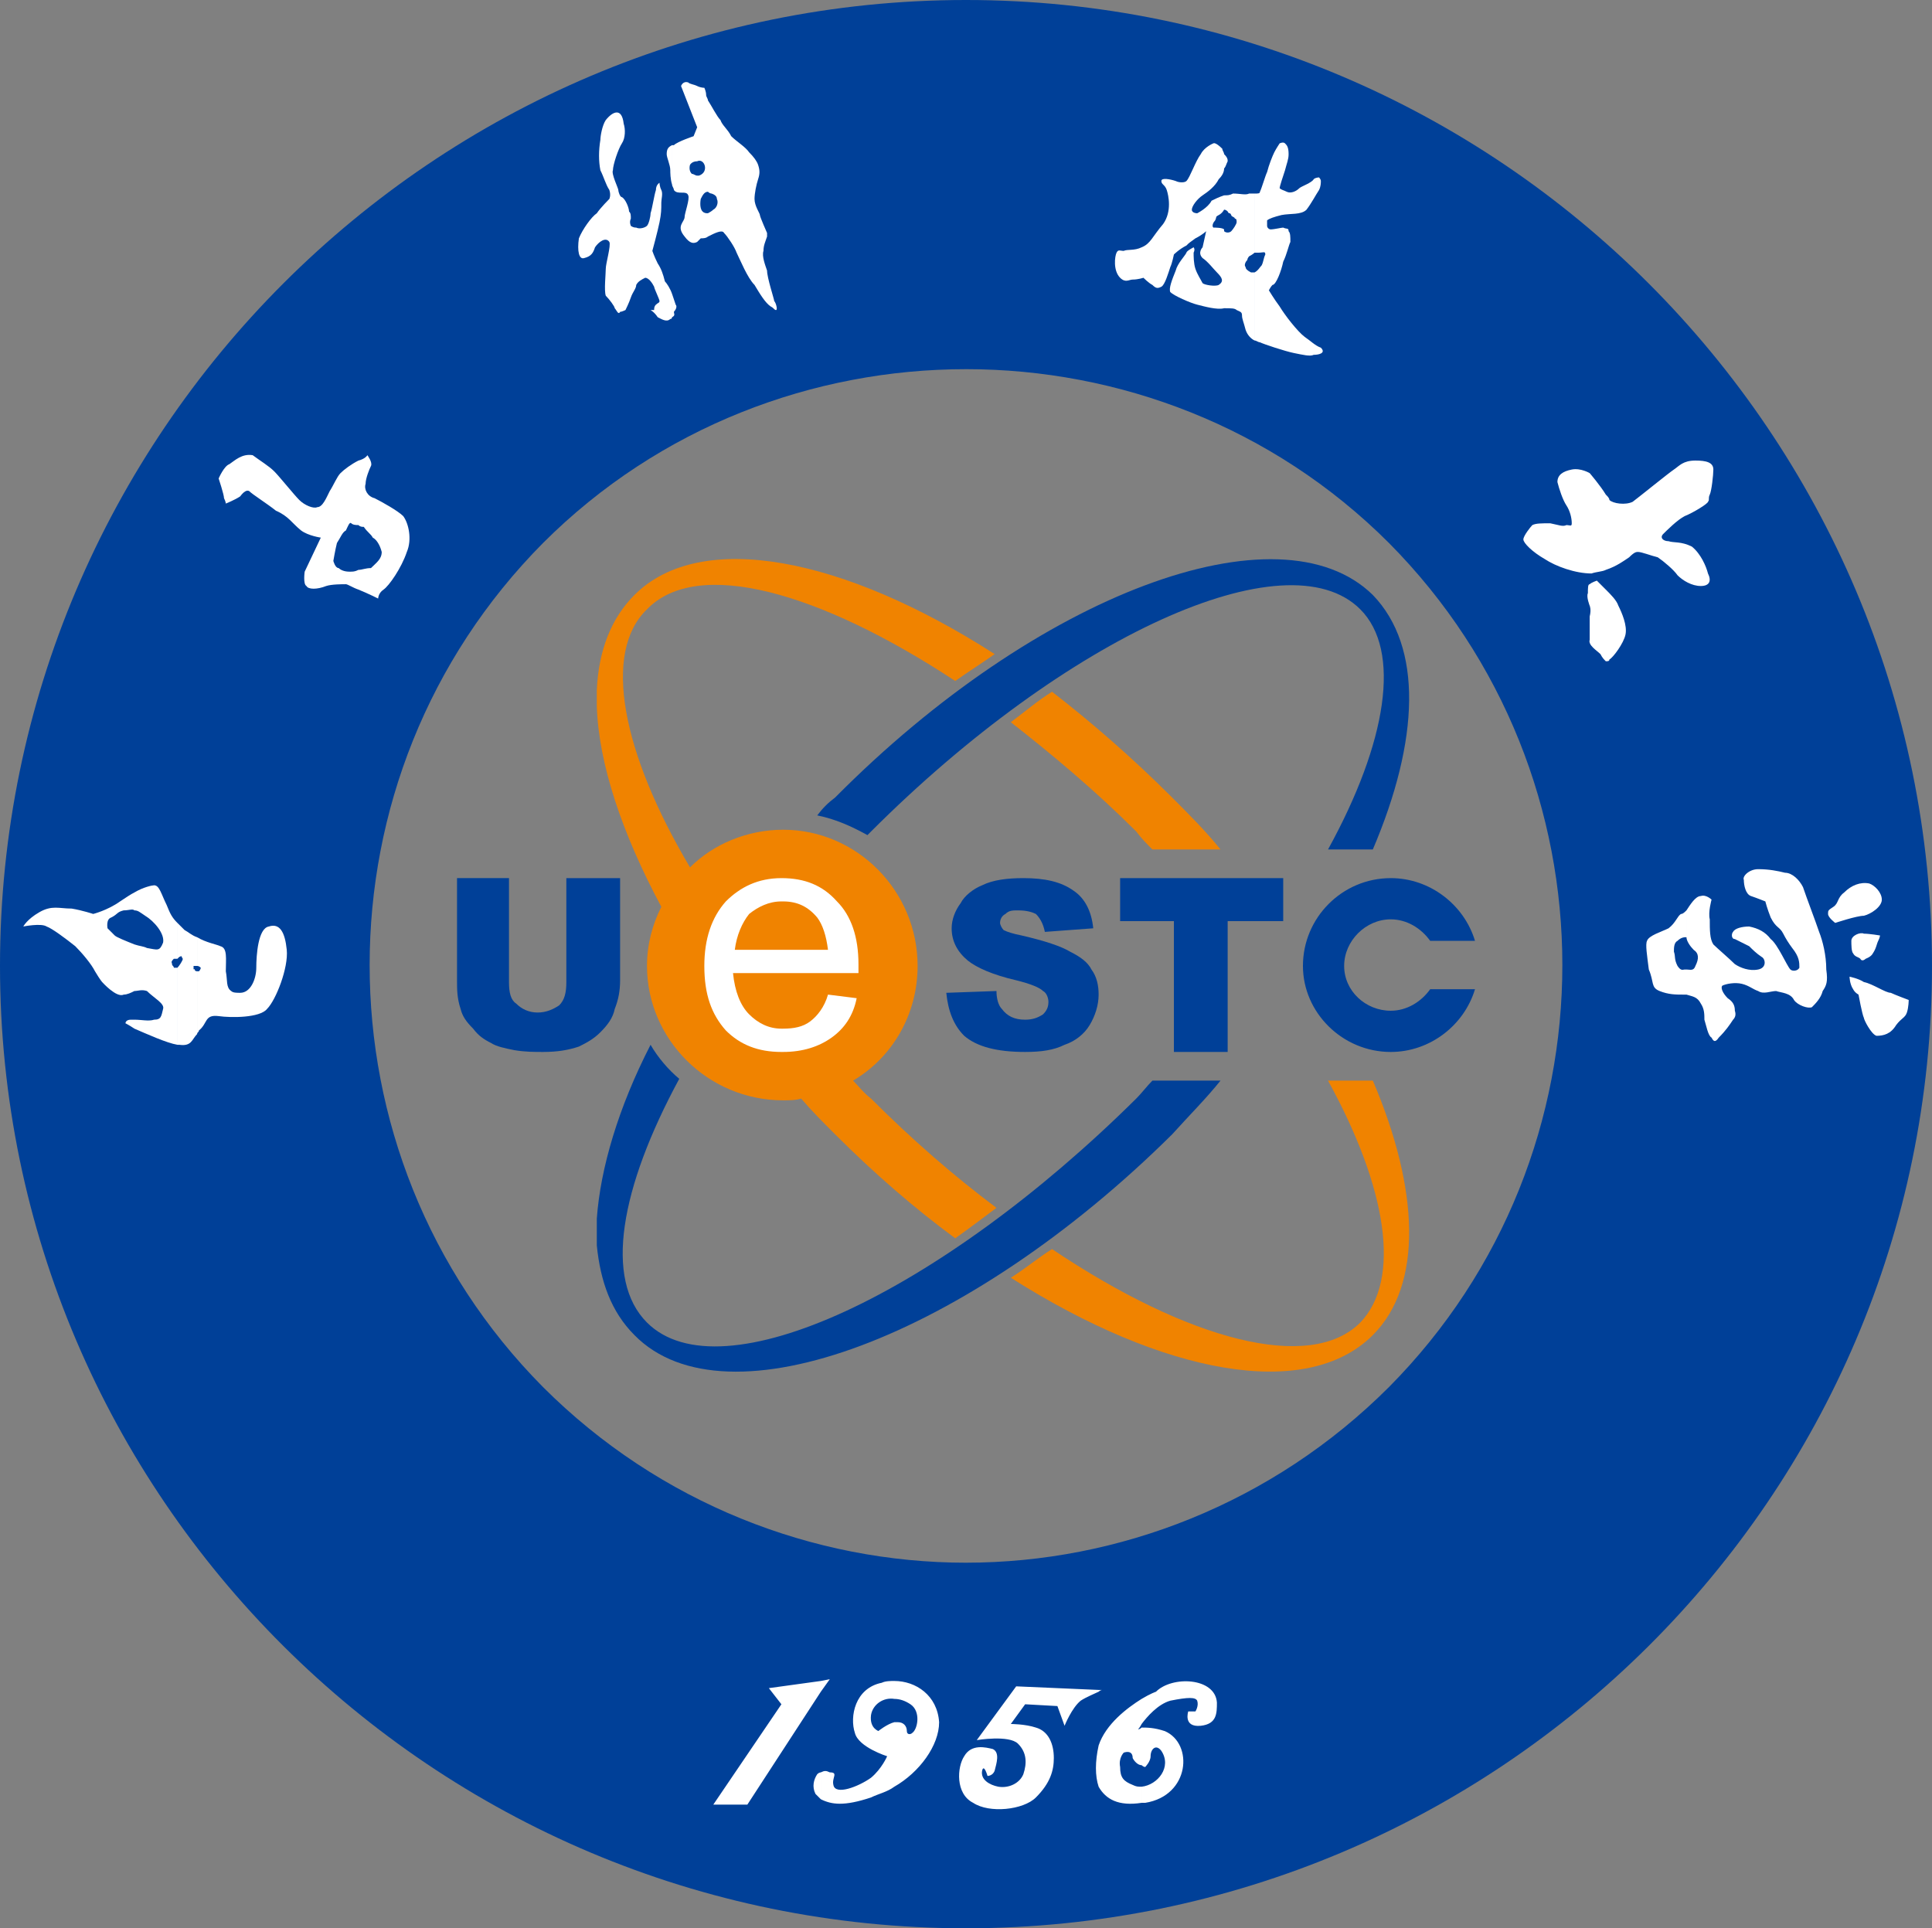 <?xml version="1.0" encoding="UTF-8"?><svg width="330.721" height="330.107" xmlns="http://www.w3.org/2000/svg" viewBox="0 0 330.721 330.107"><rect x="0" y="0" width="330.721" height="330.107" fill="#808080" stroke="none"/><g id="c"><path d="m165.36,0c91.117,0,165.36,74.243,165.36,165.36,0,90.81-74.243,164.747-165.36,164.747v-62.585c26.077,0,52.461-10.124,72.403-30.066,39.576-39.883,39.576-104.616,0-144.499-19.941-19.941-46.325-29.759-72.403-29.759V0Zm0,0h0v63.199c-26.077,0-52.461,9.817-72.403,29.759-39.576,39.883-39.576,104.616,0,144.499,19.941,19.941,46.325,30.066,72.403,30.066v62.585h0C74.243,330.107,0,256.171,0,165.36,0,74.243,74.243,0,165.36,0Z" style="fill:#004098; stroke-width:0px;"/><path d="m142.965,136.522c34.667-34.974,76.084-50.314,92.037-34.667,8.59,8.897,7.977,24.85,0,43.564h-7.67c10.124-18.407,12.578-34.054,5.522-41.11-12.578-12.578-50.314,4.602-83.754,38.042l-.614.614c-2.761-1.534-5.522-2.761-8.59-3.375.92-1.227,1.841-2.147,3.068-3.068h0Zm-40.803,76.698v-4.602c.614-8.59,3.682-19.021,9.204-29.759,1.227,2.147,3.068,4.295,4.909,5.829-10.124,18.714-12.885,34.361-5.522,41.724,12.578,12.578,50.007-4.909,83.754-38.349.92-.92,1.841-2.147,2.761-3.068h11.658c-2.454,3.068-5.522,6.136-8.283,9.204-34.974,34.667-76.391,50.314-92.037,34.361-3.988-3.988-5.829-9.204-6.443-15.34Z" style="fill:#004098; stroke-width:0px;"/><path d="m134.068,142.044c12.578,0,23.009,10.431,23.009,23.316,0,8.283-4.295,15.646-11.044,19.635.92.92,1.841,2.147,3.068,3.068,7.056,7.056,14.112,13.192,21.475,18.714-2.454,1.841-4.909,3.682-7.056,5.215-7.056-5.215-13.806-11.044-20.555-17.794-2.147-2.147-3.988-3.988-5.829-6.136-.92.307-2.147.307-3.068.307-12.885,0-23.316-10.431-23.316-23.009,0-3.682.92-7.056,2.454-10.124-6.749-12.578-10.738-24.543-11.044-34.361v-2.761c.307-6.749,2.454-12.272,6.443-16.26,11.351-11.351,35.895-6.443,61.665,10.124-2.147,1.534-4.602,3.068-6.749,4.602-23.316-15.34-44.178-21.169-52.768-12.272-7.67,7.363-4.295,24.543,7.363,44.178,3.988-3.988,9.817-6.443,15.953-6.443h0Zm46.019,71.789c23.316,15.646,44.178,21.169,52.768,12.578,7.056-7.363,4.602-23.009-5.522-41.417h7.67c7.977,18.714,8.59,34.974,0,43.564-11.351,11.351-35.895,6.749-61.972-9.817,2.454-1.534,4.602-3.375,7.056-4.909h0Zm0-95.412c6.749,5.215,13.806,11.351,20.555,18.101,2.761,2.761,5.829,5.829,8.283,8.897h-11.658c-.92-.92-1.841-1.841-2.761-3.068-7.056-7.056-14.419-13.192-21.475-18.714,2.454-1.841,4.602-3.682,7.056-5.215Z" style="fill:#f08300; stroke-width:0px;"/><path d="m96.946,150.328h9.204v17.487c0,1.841-.307,3.375-.92,4.909-.307,1.534-1.227,2.761-2.454,3.988s-2.454,1.841-3.682,2.454c-1.841.614-3.682.92-6.136.92-1.534,0-3.068,0-4.909-.307-1.534-.307-3.068-.614-3.988-1.227-1.227-.614-2.147-1.227-3.068-2.454-1.227-1.227-1.841-2.147-2.147-3.375-.614-1.841-.614-3.375-.614-4.909v-17.487h8.897v17.794c0,1.841.307,3.068,1.227,3.682.92.92,2.147,1.534,3.682,1.534s2.761-.614,3.682-1.227c.92-.92,1.227-2.147,1.227-3.988v-17.794Z" style="fill:#004098; stroke-width:0px;"/><path d="m141.737,170.269l4.909.614c-.614,3.068-2.147,5.215-4.295,6.749-2.147,1.534-4.909,2.454-8.283,2.454h-.307v-3.988h.307c1.841,0,3.375-.307,4.602-1.227s2.454-2.454,3.068-4.602h0Zm-7.977-19.941h0c3.988,0,7.056,1.227,9.511,3.988,2.454,2.454,3.682,6.136,3.682,10.738v1.534h-13.192v-3.988h7.977c-.307-2.454-.92-4.295-1.841-5.522-1.534-1.841-3.375-2.761-5.829-2.761h-.307v-3.988Zm0,29.759c-3.988,0-7.056-1.227-9.511-3.682-2.454-2.761-3.682-6.136-3.682-11.044,0-4.602,1.227-8.283,3.682-11.044,2.454-2.454,5.522-3.988,9.511-3.988v3.988c-2.147,0-3.988.92-5.522,2.147-1.227,1.534-2.147,3.682-2.454,6.136h7.977v3.988h-8.283c.307,3.068,1.227,5.522,2.761,7.056s3.375,2.454,5.522,2.454v3.988Z" style="fill:#fff; stroke-width:0px;"/><path d="m161.986,169.962l8.59-.307c0,1.227.307,2.454.92,3.068.92,1.227,2.147,1.841,3.988,1.841,1.227,0,2.147-.307,3.068-.92.614-.614.92-1.227.92-2.147,0-.614-.307-1.534-.92-1.841-.614-.614-2.147-1.227-4.602-1.841-3.988-.92-6.749-2.147-8.283-3.375-1.841-1.534-2.761-3.375-2.761-5.522,0-1.534.614-3.068,1.534-4.295.614-1.227,2.147-2.454,3.682-3.068,1.841-.92,4.295-1.227,7.056-1.227,3.682,0,6.443.614,8.59,2.147,1.841,1.227,3.068,3.375,3.375,6.443l-8.283.614c-.307-1.534-.92-2.454-1.534-3.068-.614-.307-1.534-.614-3.068-.614-.92,0-1.534,0-2.147.614-.614.307-.92.92-.92,1.534,0,.307.307.92.614,1.227.614.307,1.534.614,3.068.92,3.988.92,6.749,1.841,8.283,2.761,1.841.92,3.068,1.841,3.682,3.068.92,1.227,1.227,2.761,1.227,4.295,0,1.841-.614,3.682-1.534,5.215s-2.454,2.761-4.295,3.375c-1.841.92-3.988,1.227-6.749,1.227-4.909,0-8.283-.92-10.431-2.761-1.841-1.841-2.761-4.295-3.068-7.363Z" style="fill:#004098; stroke-width:0px;"/><polygon points="191.744 150.328 219.662 150.328 219.662 157.691 210.152 157.691 210.152 180.086 200.948 180.086 200.948 157.691 191.744 157.691 191.744 150.328" style="fill:#004098; stroke-width:0px;"/><path d="m238.07,150.328c6.749,0,12.578,4.602,14.419,10.738h-7.67c-1.534-2.147-3.988-3.682-6.749-3.682-4.295,0-7.977,3.682-7.977,7.977s3.682,7.67,7.977,7.67c2.761,0,5.215-1.534,6.749-3.682h7.67c-1.841,6.136-7.67,10.738-14.419,10.738-8.283,0-15.033-6.749-15.033-14.726,0-8.283,6.749-15.033,15.033-15.033Z" style="fill:#004098; stroke-width:0px;"/><path d="m195.426,308.632v-2.761c2.761-.307,5.215-3.375,3.375-6.136-.92-1.227-1.841-.307-1.841.92,0,.92-.92,1.841-.92,1.841,0,0-.307,0-.614-.307v-6.443c.92,0,2.147,0,3.988.614,4.909,2.147,4.295,11.044-3.375,12.272h-.614Zm0-13.499v-4.295c1.534-.92,2.454-1.227,2.454-1.227,2.761-2.761,10.124-2.454,10.431,1.841,0,1.841,0,3.682-2.761,3.988-3.068.307-2.147-2.454-2.147-2.454h1.227s.614-.92.307-1.841c-.307-.614-1.534-.614-4.602,0-2.147.614-3.988,2.761-4.909,3.988Zm0-4.295v4.295c-.307.614-.614.92-.614.92,0,0,.307,0,.614-.307v6.443c-.614,0-1.227-.614-1.534-1.227,0-1.534-1.534-.92-1.534-.92,0,0-.92.92-.614,2.454,0,1.841.614,2.454,2.147,3.068.614.307.92.307,1.534.307v2.761c-3.988.614-6.136-.614-7.363-2.761v-7.056c1.227-3.682,4.909-6.443,7.363-7.977h0Zm-7.363-1.227v-.307h.614s-.307,0-.614.307Zm0-.307v.307c-.614.307-2.147.92-3.068,1.534-1.534,1.227-2.761,4.295-2.761,4.295l-1.227-3.375-5.522-.307-2.454,3.375s2.454,0,4.295.614c2.147.614,3.068,2.761,3.068,5.215,0,2.147-.614,4.295-3.068,6.749-2.147,2.147-7.977,2.761-10.738.92-3.068-1.534-2.761-6.136-1.534-7.977,1.227-2.147,3.682-1.534,4.909-1.227,1.227.614.614,2.454.307,3.682-.307.92-1.227.92-1.227.92,0,0-.614-2.147-.92-.92-.307,1.534,1.227,2.454,2.761,2.761,1.841.307,3.682-.614,4.295-2.147.614-1.841.614-3.682-.92-5.215s-7.056-.614-7.056-.614l6.749-9.204,14.112.614h0Zm0,9.511h0c-.614,2.761-.614,5.215,0,7.056v-7.056h0Zm-34.974,7.056v-11.044h.614c.92,0,1.534.614,1.534,1.534,0,.614.614.614.92.307.92-.614,1.534-3.682-.307-4.909-.92-.614-1.841-.92-2.761-.92v-3.068c3.682,0,7.363,2.454,7.67,7.056,0,3.988-3.375,8.59-7.67,11.044Zm-11.044-18.407l-1.534.307v1.841l1.534-2.147h0Zm11.044.307v3.068c-1.841-.307-3.682.92-3.988,2.761-.307,2.454,1.534,2.761,1.227,2.761,0,0,1.534-1.227,2.761-1.534v11.044c-1.227.92-2.761,1.227-3.988,1.841-4.602,1.534-6.749,1.227-8.59.307v-4.602c.614-.307.92-.307,1.534,0,1.534,0,.307.92.614,2.147.307,1.841,4.295.307,6.443-1.227,1.841-1.534,2.761-3.682,2.761-3.682,0,0-4.909-1.534-5.522-3.988-.92-2.761,0-7.67,4.602-8.59.614-.307,1.534-.307,2.147-.307Zm-12.578,0l-8.897,1.227,2.147,2.761-11.658,17.18h5.829l12.578-19.328v-1.841h0Zm0,15.646v4.602l-.92-.92c-.614-1.227-.307-2.454.307-3.375.307-.307.614-.307.614-.307Z" style="fill:#fff; stroke-width:0px;"/><path d="m33.747,177.018c0-.307.307-.307.307-.614,1.534-1.227.92-2.761,3.375-2.454,2.147.307,7.056.307,8.283-1.227,1.534-1.534,3.682-7.056,3.375-10.124s-1.227-4.602-3.068-3.988c-1.841.307-2.147,4.909-2.147,7.056,0,1.841-.92,4.295-2.761,4.295-.614,0-1.227,0-1.534-.307-.92-.614-.614-1.841-.92-3.375,0-2.147.307-3.988-.92-4.295-.614-.307-2.454-.614-3.988-1.534v4.909q.307,0,.614.307c0,.307-.307.614-.307.614h-.307v10.738Zm-3.375,1.841h.307c2.147.307,2.147-.92,3.068-1.841v-10.738c-.614,0-.307-.614-.614-.307v-.614h.614v-4.909c-.92-.307-1.534-.92-2.147-1.227l-1.227-1.227v6.136l.307-.307c.614-.307.307,0,.614.307,0,.307-.614,1.227-.92,1.534h0v13.192Zm-7.363-9.204c.614,0,1.227-.307,2.147,0,1.227,1.227,3.068,2.147,2.761,3.068-.307,1.227-.307,1.841-1.534,1.841-.92.307-2.147,0-3.375,0v1.534c2.147.92,5.522,2.454,7.363,2.761v-12.885h0v-.307h-.614c0-.307-.307-.307-.307-.614s-.307-.307.307-.92h.614v-6.136c-.92-.92-1.227-1.534-1.841-3.068-.92-1.841-1.227-3.375-2.147-3.375-.307,0-1.841.307-3.375,1.227v3.068c.614,0,.92.307,1.841.92,1.534.92,3.375,3.068,3.068,4.602-.614,1.534-.92,1.227-2.761.92-.614-.307-1.227-.307-2.147-.614v7.977Zm-5.522-1.534s2.454,2.761,3.682,2.147c.614,0,1.227-.307,1.841-.614v-7.977c-1.534-.614-3.068-1.227-3.375-1.534l-1.227-1.227s-.307-1.534.614-1.841c1.227-.614.92-.92,2.147-1.227.92,0,1.534-.307,1.841,0v-3.068c-.614.307-1.534.92-2.454,1.534-2.147,1.534-4.602,2.147-4.602,2.147,0,0-1.841-.614-3.682-.92-2.147,0-3.375-.614-5.522.614s-2.761,2.454-2.761,2.454c0,0,3.068-.614,3.988,0,.92.307,3.375,2.147,4.909,3.375,1.227,1.227,2.761,3.068,3.375,4.295.92,1.534,1.227,1.841,1.227,1.841h0Zm5.522,6.443h-.614c-.92,0-.92.614-.92.614,0,0,.614.307,1.534.92v-1.534Z" style="fill:#fff; stroke-width:0px;"/><path d="m61.358,100.934c1.534.614,3.375,1.534,3.375,1.534,0,0,0-.92.92-1.534s3.068-3.682,3.988-6.443c.92-2.147.307-4.909-.614-6.136-.92-.92-3.682-2.454-4.909-3.068-1.227-.307-1.841-1.534-1.534-2.454,0-.92.614-2.454.92-3.068s-.614-1.841-.614-1.841c0,0-.307.614-1.534.92v11.044c.307.307.614.307.92.307.614.92,1.227,1.227,1.534,1.841.614.307,1.227,1.227,1.534,2.454,0,1.227-.92,1.841-1.841,2.761-.92,0-1.534.307-2.147.307v3.375Zm-23.93-19.021s.92,2.761.92,3.375c.307.614.307.92.307.92,0,0,1.534-.614,2.454-1.227q.92-1.227,1.534-.92c.614.614,3.068,2.147,4.602,3.375,2.147.92,2.761,2.147,4.295,3.375,1.227.92,3.375,1.227,3.375,1.227l-2.761,5.829s-.307,2.147.307,2.454c.307.614,1.841.614,3.375,0,.92-.307,2.761-.307,3.375-.307.307,0,1.227.614,2.147.92v-3.375c-.614.307-.92.307-1.534.307-.92,0-1.534-.307-1.841-.614-.614,0-.92-1.227-.92-1.227,0,0,.307-1.841.614-3.068.614-.92.92-1.841,1.534-2.147.307-.614.614-1.534.92-1.227s.92.307,1.227.307v-11.044c-1.227.614-2.454,1.534-3.068,2.147s-1.227,2.147-1.841,3.068c-.614,1.227-1.227,2.761-2.147,2.761-.614.307-2.147-.307-3.068-1.227s-3.375-3.988-4.295-4.909-2.454-1.841-3.682-2.761c-1.841-.307-3.068.92-3.988,1.534-.92.307-1.841,2.454-1.841,2.454Z" style="fill:#fff; stroke-width:0px;"/><path d="m121.183,40.496v-3.988c.614-.307.92-.614.92-.614.614-.307.92-1.227.614-1.841q0-.614-.92-.92s-.307,0-.614-.307v-15.646c.614.92,1.534,2.761,2.147,3.375.307.92,1.227,1.534,1.841,2.761.92.92,2.454,1.841,3.068,2.761q1.227,1.227,1.534,2.147c.307.92.307,1.534,0,2.454s-.614,2.454-.614,3.375c0,1.227.92,2.454.92,2.761s1.227,3.068,1.227,3.068v.614c-.307.92-.614,1.534-.614,2.454-.307.92.307,2.454.614,3.375,0,1.227,1.227,4.909,1.227,5.215.307.307.614,1.534.307,1.534s-.307-.307-.92-.614c-.92-.614-1.841-2.147-2.761-3.682-1.227-1.227-2.454-4.295-3.068-5.522-.307-.92-1.534-2.761-2.147-3.375-.307-.614-1.534,0-2.761.614Zm0-23.316v15.646c-.614,0-.92.614-1.227,1.227,0,0-.307,1.534.307,2.147.307.307.614.307.92.307v3.988c-.307.307-.92.307-1.227.307l-.614.614v-11.351h.307c1.841-.614.92-3.068-.307-2.454v-12.885c.614.307,1.227.307,1.227.307,0,0,.307.614.307,1.227,0,.307.307.614.307.92Zm-6.136,37.122c.614-.307.307-.614.307-.92.307-.307.614-.92.307-1.227l-.614-1.841v3.988h0Zm4.295-39.576v12.885h0c-.92,0-1.227.614-1.227.614,0,0-.307.92.307,1.534.307,0,.614.307.92.307v11.351c-.614.307-1.227.307-2.147-.92-1.534-1.841,0-2.454,0-3.375,0-.614.92-3.068.614-3.682-.307-.92-1.841,0-2.454-.92,0-.307-.307-.614-.307-.92v-6.749h.307c.614-.614,3.375-1.534,3.375-1.534l.614-1.534-2.761-7.056s.307-.92,1.227-.614c.307.307.92.307,1.534.614Zm-16.567,9.204c-.307,1.841-.307,3.682,0,5.215.614,1.227.92,2.454,1.534,3.375.307.92,0,1.534,0,1.534,0,0-1.534,1.534-2.147,2.454-.92.614-2.454,2.761-3.068,4.295-.307,2.147,0,3.682.92,3.375,1.227-.307,1.534-.92,1.841-1.841.614-.92,1.841-1.841,2.454-.92.307.614-.614,3.682-.614,4.602s-.307,3.682,0,4.602c.614.614,1.534,1.841,1.534,2.147.307.307.614,1.227.92.614.307,0,.92-.307.92-.307,0,0,.614-1.227.92-2.147s.92-1.534.92-2.147c.307-.614.92-.92,1.534-1.227.614,0,1.227.92,1.534,1.534,0,.307.92,2.147.92,2.454s-.307.307-.614.614-.307.614-.307.92h-.614s.614.307,1.227,1.227c.614.307,1.534.92,2.147.307.307,0,.307-.307.307-.307v-3.988c-.307-.92-.92-1.841-1.227-2.147-.307-1.227-.614-2.147-1.227-3.068-.614-1.227-.92-2.147-.92-2.147,0,0,.92-3.375,1.227-4.909s.307-2.147.307-3.375c0-.614.307-1.534,0-2.147s-.307-1.227-.307-1.227c0,0-.614.307-.614,1.227-.307.92-.614,3.068-.92,3.988,0,.614-.307,1.841-.614,2.147s-1.227.614-1.841.307c-.614,0-.92-.307-.92-.307,0,0-.307-.614,0-1.227,0-.614,0-.92-.307-1.227,0-.614-.614-2.147-1.227-2.454-.307,0-.614-.92-.614-1.227s-1.227-2.761-.92-3.375c0-.92.92-3.682,1.534-4.602s.614-2.454.307-3.375c-.307-2.761-1.841-2.147-3.068-.614-.614.92-.92,2.761-.92,3.375h0Zm12.272.92v6.749c-.307-.92-.307-2.147-.307-2.454,0-.92-.614-2.147-.614-2.761,0-.92.307-1.227.92-1.534Z" style="fill:#fff; stroke-width:0px;"/><path d="m214.754,58.29c.307,0,.614.307.92.307.614.307,4.295,1.534,5.829,1.841s2.761.614,3.375.307c.92,0,2.147-.307,1.227-1.227-.92-.307-1.841-1.227-2.761-1.841-1.227-.92-3.375-3.682-4.295-5.215-.92-1.227-1.841-2.761-1.841-2.761,0,0,.307-.614.614-.92.614,0,1.534-2.454,1.841-3.988.614-1.227.92-2.761,1.227-3.375,0-.92,0-1.534-.307-1.841,0-.614-.307-.307-.92-.614-.307,0-1.534.307-2.147.307-.307,0-.614-.307-.614-.614v-.92c.307-.307,1.227-.614,2.454-.92,1.534-.307,3.375,0,4.295-.92.92-1.227,1.534-2.454,2.147-3.375.307-.614.307-1.227.307-1.534s-.307-.614-.307-.614c0,0-.614,0-.92.307-.307.614-2.147,1.227-2.454,1.534-.614.614-1.534.92-2.147.614s-.92-.307-1.227-.614c0-.307.614-2.147.92-3.068.307-1.227.614-1.841.614-2.761,0-1.227-.307-1.534-.614-1.841s-.92,0-.92,0c0,0-.614.92-.92,1.534s-.92,2.147-1.227,3.375c-.307.614-.92,2.761-1.227,3.375,0,.307-.307.307-.92.307v10.124h.614c.92,0,1.227-.307,1.227.307-.307.614-.307,1.227-.614,1.841-.307.307-.614.92-1.227,1.227v11.658Zm-5.215-5.522c1.227,0,1.841,0,2.147.307.614.307.92.307.92.92s.307,1.227.614,2.454c.307.92.92,1.534,1.534,1.841v-11.658h-.614c-.614-.307-.92-.614-.92-.92-.307-.307,0-.92.307-1.227,0-.307.307-.614.307-.614,0,0,.614-.307.92-.614v-10.124h-.92c-.614.307-1.534,0-2.761,0-.614.307-.92.307-1.534.307v2.454q.307,0,.614.307c.307.614.307,0,.614.614,0,.307.614.307.614.614.307,0,.307.307.307.614s-.614,1.227-.92,1.534-.92.307-1.227,0v13.192h0Zm0-23.93c.307-.307.307-.614.614-1.227,0-.307,0-.614-.614-1.227v2.454Zm-1.841-4.295s-1.534.614-2.147,1.841c-.92,1.227-1.841,3.988-2.454,4.602-.307.307-1.227.307-1.841,0-.92-.307-2.454-.614-2.454,0s.614.614.92,1.534.92,3.682-.614,5.829c-1.841,2.147-2.147,3.375-3.682,3.988-1.227.614-2.454.307-3.068.614-.614,0-.92-.307-1.227.307s-.614,3.068.614,4.295c.92.92,1.534.307,2.147.307.92,0,1.841-.307,1.841-.307,0,0,.92.92,1.534,1.227.614.614.92.614,1.534.307s1.227-2.454,1.534-3.375c.307-.614.614-2.147.614-2.147,0,0,.92-.92,2.147-1.534.614-.614.307-.307,1.534-1.227,1.227-.614,1.841-1.227,1.841-1.227l-.614,2.761s-.92.92,0,1.841c.92.614,1.841,1.841,2.454,2.454.92.92,1.227,1.534.307,2.147-.614.307-2.454,0-2.761-.307-.307-.614-.92-1.534-1.227-2.454s-.307-2.147-.307-2.761c.307-.614,0-.92,0-.92,0,0-1.227.614-1.227.92-.307.614-1.534,1.841-1.841,3.068-.614,1.534-1.227,3.068-.92,3.682.614.614,3.375,1.841,4.602,2.147s3.375.92,4.602.614h0v-13.499c-.307-.307-1.534-.307-1.841-.307-.307-.307,0-.92.307-1.227.307-.614,0-.614.614-.92s.92-.92.92-.92h0v-2.454c-.92.307-1.534.614-2.147.92-.614,1.227-2.454,2.147-2.454,2.147,0,0-.92,0-.92-.614s.92-1.841,1.841-2.454,2.147-1.534,2.761-2.761c.614-.614.92-1.227.92-1.841v-2.454c0-.307-.307-.614-.307-.92-1.227-1.227-1.534-.92-1.534-.92Z" style="fill:#fff; stroke-width:0px;"/><path d="m274.885,84.674c.307.307.614.614.614.92.614.614,2.761.92,3.988.307,1.227-.92,6.136-4.909,7.056-5.522s1.534-1.534,3.682-1.534c1.841,0,3.068.307,3.068,1.534,0,.92-.307,3.682-.614,4.295s0,.92-.307,1.227c0,.307-2.454,1.841-3.988,2.454-1.227.614-3.068,2.454-3.682,3.068s0,1.227.92,1.227c.92.307,2.147,0,3.988.92,1.534,1.227,2.454,3.375,2.761,4.602.614,1.227.307,2.147-1.227,2.147s-3.068-.92-3.988-1.841c-.614-.92-2.454-2.454-3.375-3.068-1.227-.307-2.761-.92-3.375-.92-.307,0-.614,0-1.534.92-.92.614-2.147,1.534-3.988,2.147v-12.885h0Zm0,28.532v-12.272c.92.92,1.841,1.841,2.147,2.761.614,1.227,1.534,3.375,1.227,4.909s-2.147,3.988-2.761,4.295c0,.307-.307.307-.614.307Zm-2.761-32.213s1.841,2.147,2.761,3.682v12.885c-.614.307-1.534.307-2.454.614-2.761,0-6.136-1.227-7.977-2.454-2.147-1.227-3.682-2.761-3.682-3.375s1.227-2.147,1.534-2.454c.614-.307,1.534-.307,3.068-.307,1.534.307,2.147.614,2.761.307.614,0,.92.307.92-.307,0-.92-.307-2.147-.92-3.068s-1.227-2.761-1.534-3.988c0-1.227.92-1.841,2.454-2.147s3.068.614,3.068.614h0Zm2.761,19.941v12.272c-.307-.307-.614-.614-.92-1.227-.614-.614-2.147-1.534-1.841-2.454v-3.988c.307-1.227,0-1.841,0-1.841,0,0-.614-1.534-.307-2.147,0-.92,0-1.534.307-1.534.307-.307,1.227-.614,1.227-.614l1.534,1.534Z" style="fill:#fff; stroke-width:0px;"/><path d="m314.154,157.997s3.682-1.227,4.909-1.227c1.227-.307,3.068-1.534,3.068-2.761s-1.227-2.454-2.147-2.761c-1.534-.307-3.068.307-4.295,1.534-1.227.92-.92,1.841-1.841,2.454s-.92.614-.92,1.227,1.227,1.534,1.227,1.534h0Zm-25.464,12.272v-4.295c.614,0,1.227.307,1.534-.614.614-1.227.614-2.147-.307-2.761-.614-.614-1.227-1.534-1.227-2.147v-4.602c.614-.92,1.534-2.454,2.454-2.454.92-.307,1.841.614,1.841.614,0,0-.614,2.147-.307,3.375,0,1.841,0,3.375.614,4.295.614.614,2.761,2.454,3.682,3.375.92.614,2.454,1.227,3.988.92s1.227-1.841.614-2.147c-.92-.614-1.534-1.227-2.147-1.841l-2.454-1.227c-.614,0-.614-.92-.307-1.227.307-.614,1.534-.92,2.761-.92,1.534.307,2.761.92,3.682,2.147,1.227.92,2.761,4.602,3.375,5.215.307.307,1.227.307,1.534-.307,0-.92,0-1.841-1.227-3.375q-.92-1.227-1.534-2.454c-.614-1.227-1.227-.92-2.147-2.761-.614-1.534-.92-2.761-.92-2.761,0,0-1.534-.614-2.454-.92s-1.227-1.841-1.227-2.761c-.307-.614.92-1.841,2.454-1.841,1.841,0,3.375.307,4.602.614,1.227,0,2.454,1.227,3.068,2.454.614,1.841,2.147,5.829,2.761,7.67.614,1.534,1.227,3.988,1.227,6.443.307,2.147,0,2.761-.614,3.682-.307,1.227-1.227,2.147-1.841,2.761-.614.307-2.454-.307-3.068-1.227-.614-1.227-2.147-1.227-3.068-1.534-.92,0-2.147.614-3.068,0-.92-.307-1.534-.92-2.761-1.227s-2.761,0-3.375.307c-.307.307,0,1.227.92,2.147.92.614,1.227,1.227,1.227,2.147q.307.92-.307,1.534c-.614.92-1.227,1.841-2.454,3.068-.614.92-.92.614-1.227,0-.614-.307-.92-2.147-1.227-3.068,0-.92,0-1.841-.614-2.761-.614-1.227-1.534-1.227-2.454-1.534h0Zm33.133-10.124s-1.841-.307-2.761-.307c-.614-.307-2.147.307-2.147,1.227,0,.614,0,1.841.307,2.147.307.614.92.614,1.227.92.307.614.92,0,.92,0,0,0,.92-.307,1.227-.92.614-.92.614-1.534.92-2.147s.307-.92.307-.92h0Zm4.909,11.044s-2.454-.92-3.068-1.227c-.92,0-3.068-1.534-4.602-1.841-.92-.614-2.454-.92-2.454-.92,0,0,0,1.227.614,2.147.307.614.92.92.92.92,0,0,.614,3.375.92,3.988,0,.307,1.227,2.761,2.147,3.068,1.227,0,2.454-.307,3.375-1.841.92-1.227,1.534-1.227,1.841-2.147s.307-2.147.307-2.147Zm-38.042-15.34v4.602h-.307s-.614,0-1.227.614c-.614.307-.614,1.227-.614,1.841.307.92,0,1.227.614,2.454.614.92.92.614,1.227.614h.307v4.295h-.614c-1.227,0-2.454,0-3.988-.614s-.92-1.534-1.841-3.682c-.307-2.454-.614-4.295-.307-4.909.307-.92,2.454-1.534,3.682-2.147,1.227-.92,1.534-2.147,2.147-2.454.307,0,.614-.307.92-.614Z" style="fill:#fff; stroke-width:0px;"/></g></svg>